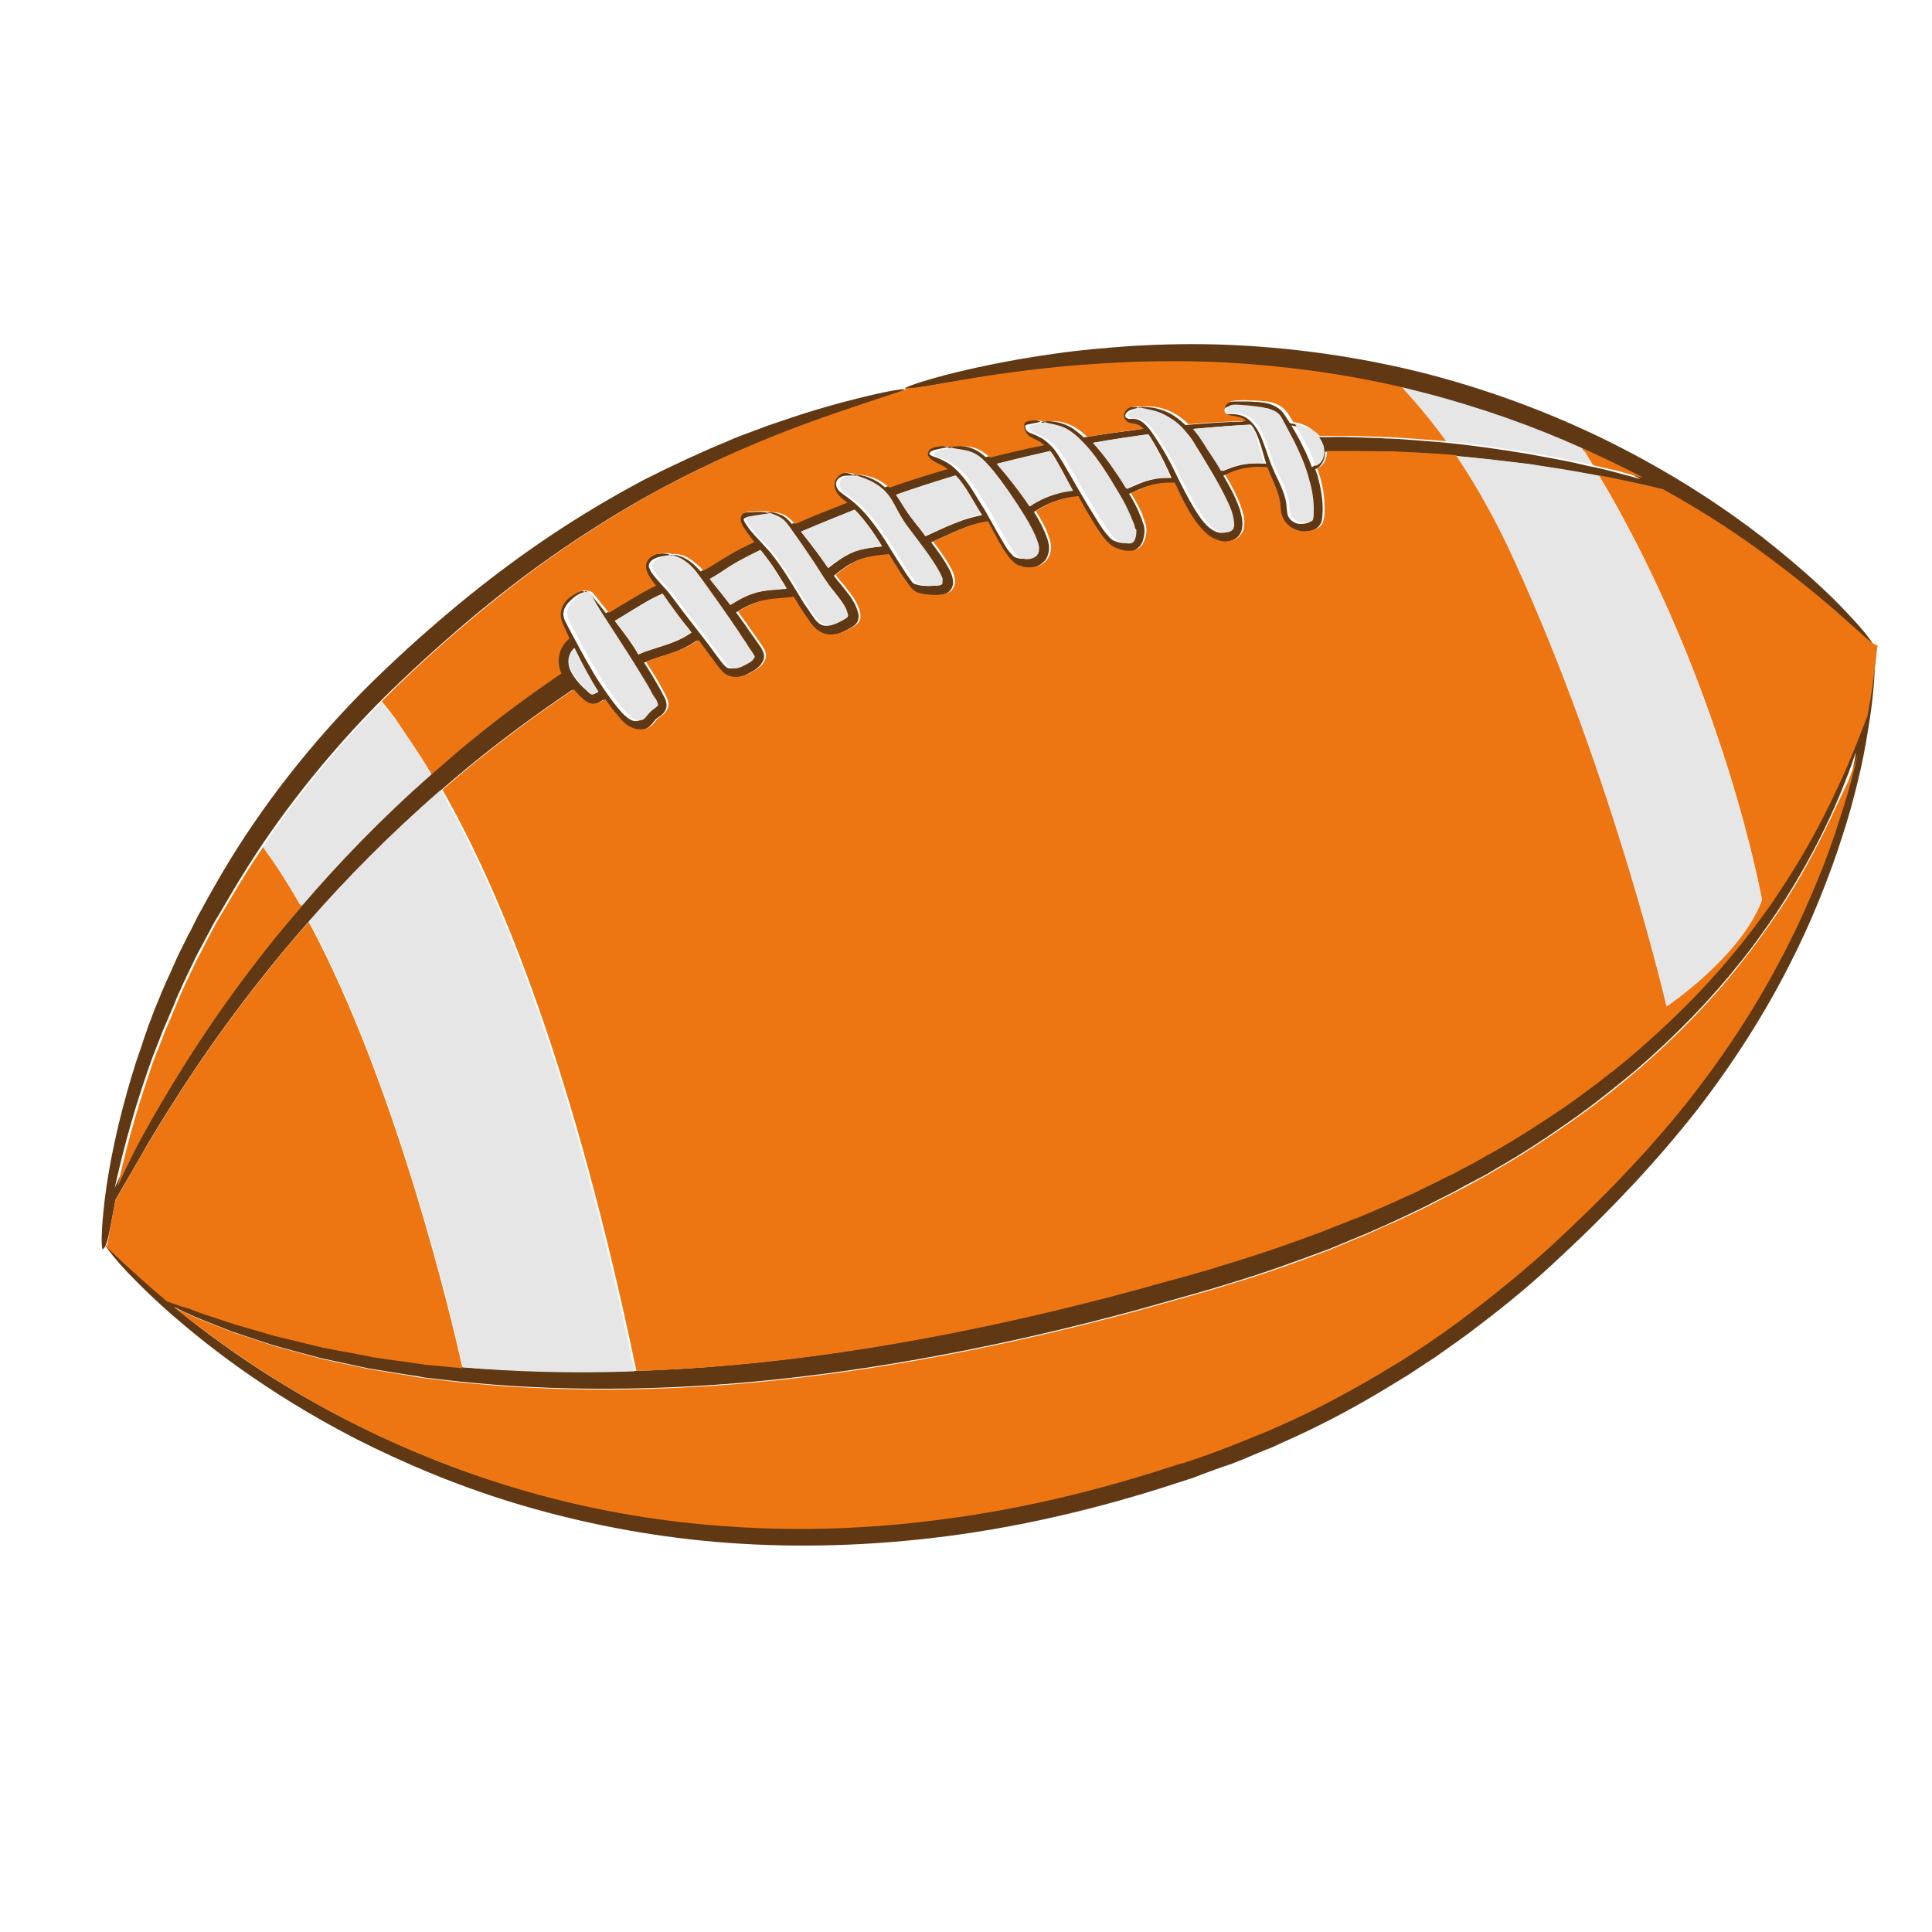 <?xml version="1.0" encoding="utf-8"?>
<!-- Generator: Adobe Illustrator 22.0.1, SVG Export Plug-In . SVG Version: 6.00 Build 0)  -->
<svg version="1.1" id="Layer_2" xmlns="http://www.w3.org/2000/svg" xmlns:xlink="http://www.w3.org/1999/xlink" x="0px" y="0px"
	 viewBox="0 0 500 500" style="enable-background:new 0 0 500 500;" xml:space="preserve">
<style type="text/css">
	.st0{fill:none;}
	.st1{fill:#603813;}
	.st2{fill:#ED7612;}
	.st3{fill:#E6E6E6;}
</style>
<g>
	<g>
		<polygon class="st0" points="234.8,100.4 234.8,100.4 234.8,100.4 		"/>
		<g>
			<path class="st1" d="M29.9,310.5c1.4-2.4,4.3-7.5,8.6-14.9c6.3-10.5,15.7-25.5,29.3-42.6c3.7-4.7,7.8-9.6,12.1-14.5
				c9.7-11.1,21-22.6,34.1-33.9c2.4-2.1,4.8-4.1,7.3-6.2c8.3-6.8,17.2-13.4,26.7-19.8c0.3,0.4,0.7,0.7,1,1.1c0.3,0.3,0.7,0.7,1,1
				c0.3,0.3,0.7,0.7,1.2,1c0.5,0.4,1.4,0.7,2.1,0.6c0.7,0,1.3-0.3,1.9-0.6c0.3-0.2,0.6-0.4,0.9-0.6c0.3,0.5,0.7,1,1.1,1.5
				c0.9,1.2,1.8,2.4,2.8,3.5c0.5,0.6,1.1,1.2,1.8,1.7c0.7,0.5,1.6,1,2.6,1.1c1,0.2,2.1,0.1,3.1-0.5c1-0.6,1.5-1.4,1.9-1.9
				c0.2-0.3,0.4-0.4,0.6-0.6c0.2-0.2,0.5-0.4,0.9-0.6c0.3-0.2,0.7-0.6,1-1c0.3-0.4,0.6-1.1,0.6-1.7c0-1.3-0.5-2-0.8-2.6
				c-0.3-0.6-0.7-1.3-1-1.9c-0.7-1.2-1.4-2.4-2.1-3.6c-0.6-1-1.3-2-1.9-3c0.3-0.1,0.6-0.3,0.9-0.4c3.3-1.3,7-2,10.4-3.9
				c0.8-0.4,1.5-0.9,2.3-1.4c0.8,1.1,1.6,2.2,2.4,3.3c0.8,1.1,1.7,2.3,2.6,3.5c0.4,0.6,1,1.3,1.8,1.9c0.8,0.6,1.9,0.9,2.9,0.9
				c2-0.1,3.4-0.9,4.8-1.7c0.7-0.4,1.4-0.9,2-1.6c0.3-0.4,0.6-0.8,0.8-1.4c0.2-0.6,0.2-1.2,0-1.7c-0.2-0.5-0.4-1-0.6-1.3l-0.6-0.9
				c-0.4-0.6-0.8-1.1-1.2-1.7c-0.8-1.1-1.6-2.2-2.3-3.3c-0.8-1.1-1.6-2.2-2.4-3.3c1.7-1.1,3.4-2,5.3-2.6c2.8-0.9,5.9-0.8,9.1-1.3
				c0.5,0.9,1.1,1.9,1.7,2.8c0.8,1.2,1.6,2.5,2.5,3.7c0.5,0.6,1,1.3,1.7,1.9c0.7,0.6,1.6,1.1,2.6,1.3c1,0.2,1.9,0.1,2.8-0.1
				c0.9-0.2,1.6-0.5,2.4-0.9c0.7-0.3,1.4-0.7,2-1.1c0.3-0.2,0.8-0.5,1.2-1.1c0.4-0.6,0.4-1.3,0.4-1.8c0-0.5-0.2-0.9-0.3-1.3
				c-0.1-0.4-0.3-0.8-0.4-1.1c-0.3-0.7-0.7-1.4-1.1-2c-0.8-1.2-1.7-2.3-2.5-3.3c-0.8-0.9-1.4-1.7-2.1-2.6c1.1-0.9,2.2-1.7,3.3-2.5
				c1.3-0.8,2.7-1.5,4.1-1.9c2-0.6,4.2-0.8,6.4-1c1,1.6,2,3.3,3.1,5c0.8,1.2,1.6,2.4,2.6,3.7c0.3,0.3,0.7,0.8,1.2,1
				c0.5,0.3,1,0.4,1.4,0.5c0.8,0.2,1.6,0.3,2.4,0.3c0.8,0,1.6,0,2.4,0c0.8-0.1,1.8-0.1,2.8-0.9c0.5-0.4,0.9-1,1-1.5
				c0.2-0.6,0.2-1.1,0.1-1.6c-0.1-1-0.5-1.8-0.8-2.5c-1.4-2.7-3.1-5-4.7-7.1c0-0.1-0.1-0.1-0.1-0.2c0.3-0.1,0.5-0.2,0.8-0.3
				c2.9-1.3,5.6-2.6,8.3-3.6c1.7-0.6,3.4-1.1,5.1-1.3c0.9,1.7,1.8,3.4,2.8,5.2c0.7,1.3,1.5,2.6,2.5,3.9c0.5,0.6,1,1.3,1.9,1.9
				c0.2,0.1,0.5,0.3,0.7,0.4c0.3,0.1,0.5,0.2,0.7,0.2c0.4,0.1,0.9,0.2,1.4,0.3c0.9,0.1,1.9,0,2.8-0.3c0.9-0.3,1.8-0.9,2.5-1.7
				c0.6-0.8,0.9-1.9,1-2.8c0-0.5,0-1-0.1-1.4c-0.1-0.4-0.2-0.9-0.3-1.2c-0.9-2.7-2.2-5-3.5-7.1c1-0.6,1.9-1.2,2.9-1.7
				c1.2-0.6,2.4-1,3.6-1.4c1.5-0.4,3-0.7,4.5-0.8c1.3,2.4,2.8,5,4.4,7.6c0.8,1.3,1.7,2.6,2.8,3.9c0.6,0.6,1.2,1.3,2.3,1.8
				c0.8,0.3,1.6,0.6,2.6,0.8c0.9,0.2,2.1,0.2,3.1-0.4c0.5-0.3,1-0.7,1.3-1.1c0.3-0.5,0.6-0.9,0.7-1.4c0.3-1,0.4-1.8,0.4-2.7
				l-0.1-0.8c0-0.2-0.1-0.4-0.2-0.7l-0.2-0.6l-0.2-0.6c-0.6-1.5-1.2-2.9-1.9-4.2c-0.4-0.8-0.9-1.6-1.4-2.4c1.3-0.5,2.6-1.2,3.8-1.6
				c2.1-0.8,4.2-1.1,6.4-1.1c0.4,0,0.8,0,1.1,0c0.2,0.4,0.4,0.8,0.6,1.2c1.2,2.6,2.6,5.3,4.3,8c0.9,1.3,1.9,2.7,3.3,3.9
				c0.7,0.6,1.4,1.1,2.3,1.5c0.9,0.4,1.9,0.6,3,0.6c1-0.1,2.1-0.4,3-1.1c1-0.7,1.4-1.9,1.5-2.9c0.1-1,0-1.9-0.2-2.8
				c-0.2-0.8-0.4-1.7-0.7-2.4c-1.1-3-2.6-5.6-4-8c1.3-0.5,2.4-1,3.6-1.4c1.7-0.5,3.4-0.7,5-0.7c0.8,0,1.5,0,2.3,0.1
				c0,0.1,0.1,0.2,0.1,0.3c0.9,2.3,2.1,4.6,2.8,7c0.2,0.6,0.3,1.2,0.4,1.8c0.1,0.6,0.1,1.3,0.2,2.1c0.1,0.8,0.3,1.8,0.9,2.6
				c0.5,0.8,1.2,1.4,2,1.9c1.6,0.9,3.6,1,5.3,0.6c0.4-0.1,0.9-0.3,1.4-0.6c0.5-0.3,1-0.9,1.3-1.5c0.2-0.6,0.3-1.1,0.3-1.5
				c0-0.4,0.1-0.8,0.1-1.2c0.1-3.3-0.5-6.5-1.3-9.4c-0.2-0.6-0.4-1.2-0.6-1.8c0.5-0.2,1-0.5,1.3-0.9c0.8-0.9,1.1-1.9,1.2-2.9
				c0-0.2,0-0.5,0-0.7c0.6,0,1.2,0,1.7,0c1.5,0,3-0.1,4.5,0c3,0,5.9,0.1,8.7,0.1c0.7,0,1.4,0,2.1,0c0.7,0,1.4,0.1,2.1,0.1
				c1.4,0.1,2.8,0.1,4.1,0.2c3.6,0.2,7,0.4,10.3,0.7c6.9,0.6,13.2,1.4,19,2.1c4.3,0.7,8.3,1.3,11.9,1.9c2.1,0.4,4.1,0.8,6,1.1
				c1.4,0.3,2.8,0.5,4,0.8c3,0.6,5.6,1.2,8,1.7c1.7,0.4,3.3,0.7,4.6,1.1c9.2,5.1,17.3,10.3,24.2,15.3c9.9,7.1,17.5,13.5,22.6,18.1
				c5.1,4.6,7.8,7.2,8.1,7c0.3-0.2-1.9-3.4-6.7-8.4c-4.7-5.1-12.1-11.9-21.9-19.6c-9.8-7.6-22.2-15.8-36.8-23.3
				c-14.6-7.5-31.5-14.2-49.9-19c-18.4-4.7-36.4-7-52.8-7.6c-8.2-0.3-16-0.1-23.3,0.3c-7.3,0.5-14,1.1-20.2,2
				c-12.3,1.7-22.1,3.9-28.7,5.6c-6.7,1.8-10.3,3.1-10.2,3.4c0,0,0,0,0,0c0.1,0.4,3.9-0.2,10.6-1.4c6.8-1.1,16.6-2.8,28.7-4
				c6.1-0.6,12.8-1,19.9-1.3c7.2-0.2,14.8-0.2,22.9,0.2c14.3,0.7,29.8,2.7,45.7,6.4c2,0.5,4,0.9,6,1.5c14.6,3.8,28.3,8.7,40.7,14.3
				c2.8,1.3,5.6,2.6,8.3,3.9c2.6,1.3,5.1,2.6,7.5,3.9c-2.1-0.6-4.4-1.2-7-1.9c-1.9-0.5-3.9-1-6.1-1.4c-1.3-0.3-2.6-0.6-3.9-0.9
				c-3.7-0.8-7.7-1.5-12-2.3c-6.6-1.1-14-2.2-22.1-3c-2.4-0.2-4.9-0.4-7.5-0.6c-1.4-0.1-2.8-0.2-4.2-0.3c-0.7,0-1.4-0.1-2.1-0.1
				c-0.7,0-1.4,0-2.2-0.1c-2.9-0.1-5.8-0.2-8.8-0.3c-1.5-0.1-3,0-4.6,0c-1.1,0-2.3,0-3.4,0c-0.2-0.2-0.4-0.4-0.5-0.5
				c-0.6-0.5-0.9-0.7-0.9-0.7h0c0,0,0.2,0.3,0.7,0.8c0.5,0.6,1.1,1.4,1.5,2.8c0.2,0.7,0.3,1.5,0.2,2.3c-0.1,0.8-0.4,1.7-1.1,2.4
				c-0.3,0.3-0.7,0.5-1.1,0.7c-0.7-1.9-1.5-3.8-2.4-5.5c-0.9-1.9-1.9-3.6-2.9-5.3c0.3,0.1,0.6,0.1,0.9,0.2c2.8,0.6,4,1.7,4.1,1.6
				l0,0c0,0-0.2-0.3-0.9-0.7c-0.6-0.4-1.6-1-3.1-1.4c-0.4-0.1-0.9-0.2-1.4-0.3c-0.2-0.3-0.3-0.6-0.5-0.8c-0.6-1-1.3-2.2-2.4-3
				c-1.1-0.8-2.3-1.2-3.3-1.4c-1.1-0.2-2.1-0.3-3-0.3c-0.9-0.1-1.8-0.1-2.6-0.1c-0.8,0-1.6,0-2.3,0c-0.7,0-1.4,0.1-2,0.3
				c-0.6,0.2-1.1,0.6-1.4,1.1c-0.3,0.5-0.3,0.9-0.3,1.3c0.1,0.7,0.6,0.9,0.6,0.8c0.1-0.1-0.1-0.3-0.1-0.8c0-0.2,0.2-0.6,0.4-0.8
				c0.2-0.3,0.6-0.5,1.1-0.6c1-0.2,2.4-0.1,4,0.1c0.8,0.1,1.7,0.2,2.6,0.3c0.9,0.1,1.9,0.3,2.8,0.5c0.9,0.2,1.8,0.6,2.5,1.2
				c0.7,0.5,1.2,1.4,1.7,2.5c1.1,2.1,2.3,4.4,3.5,6.8c1.1,2.4,2.2,5,3,7.7c0.8,2.7,1.3,5.7,1.2,8.6c0,0.7-0.1,1.6-0.2,1.9
				c-0.1,0.2-0.1,0.2-0.2,0.3c-0.1,0.1-0.4,0.2-0.7,0.3c-1.2,0.3-2.5,0.3-3.4-0.3c-0.5-0.3-0.9-0.6-1.2-1.1
				c-0.3-0.4-0.4-0.9-0.5-1.5c-0.1-0.6-0.1-1.3-0.2-2.1c-0.1-0.8-0.3-1.5-0.5-2.2c-0.9-2.8-2.2-5-3.1-7.2c-0.9-2.1-1.5-4.3-2.3-6.3
				c-0.7-2-1.6-3.8-2.8-5.1c-0.6-0.7-1.2-1.2-1.9-1.6c-0.7-0.4-1.4-0.6-2-0.7c-1.2-0.2-2.1-0.1-2.7-0.1c-0.6,0-0.9,0-0.9,0.1
				c0,0.1,0.3,0.2,0.9,0.4c0.6,0.2,1.5,0.3,2.5,0.5c0.6,0.2,1.2,0.5,1.7,0.9c-4.3,0.1-9.3,0.4-15,0.9c-1.4-1.3-2.8-2.4-4.2-3.1
				c-1.6-0.8-3.1-1.2-4.3-1.4c-2.5-0.3-3.8-0.1-3.8,0.1c0,0.2,1.3,0.3,3.6,0.9c1.1,0.3,2.5,0.8,3.8,1.7c1.4,0.9,2.8,2.1,4.2,3.6
				c0.3,0.4,0.7,0.8,1,1.2c0.3,0.4,0.6,0.9,1,1.4c0.3,0.5,0.6,1,0.9,1.5c0.3,0.5,0.6,1.1,1,1.6c1.3,2.2,2.7,4.5,4.1,6.9
				c1.4,2.4,2.8,5.1,3.8,7.8c0.5,1.4,0.9,2.9,0.7,4c-0.1,0.6-0.3,1-0.6,1.2c-0.3,0.3-1,0.5-1.6,0.5c-1.2,0.1-2.4-0.5-3.5-1.4
				c-1.1-0.9-2-2.1-2.8-3.3c-1.7-2.5-3-5.1-4.3-7.6c-1.3-2.5-2.4-5-3.7-7.3c-1.3-2.3-2.5-4.2-3.8-6.1c-0.6-0.9-1.3-1.8-2.1-2.5
				c-0.8-0.8-1.9-1.3-2.9-1.3c-0.2,0-0.5,0-0.7,0c-0.2,0-0.3,0-0.5,0c-0.3-0.1-0.5-0.2-0.7-0.3c-0.1-0.2-0.2-0.3-0.2-0.5
				c0-0.2,0.1-0.4,0.2-0.6c0.5-0.8,1.5-1,2.1-1.2c0.6-0.1,0.9-0.2,0.9-0.3c0-0.1-0.3-0.2-1-0.2c-0.2,0-0.4,0-0.6,0
				c-0.2,0-0.4,0.1-0.7,0.1c-0.5,0.2-1.1,0.4-1.6,0.9c-0.3,0.3-0.4,0.7-0.5,1.1c0,0.5,0.1,1,0.4,1.4c0.3,0.4,0.8,0.6,1.3,0.8
				c0.2,0,0.5,0.1,0.7,0.1c0.2,0,0.4,0,0.6,0.1c0.8,0.1,1.3,0.4,1.9,1.1c0.1,0.1,0.1,0.1,0.2,0.2c-4.6,0.6-9.5,1.2-14.6,2.1
				c-1-0.9-2-1.7-3-2.4c-1.5-0.9-3-1.4-4.2-1.6c-2.4-0.4-3.7-0.1-3.8,0.1c0,0.2,1.3,0.3,3.5,0.9c1.1,0.3,2.3,0.9,3.6,1.8
				c1.3,0.9,2.6,2.3,4,3.8c2.6,3.1,5.4,7.3,8.2,12.1c0.7,1.2,1.4,2.4,2,3.7c0.6,1.3,1.3,2.6,1.7,3.9l0.2,0.5l0.1,0.5
				c0,0.2,0.1,0.3,0.1,0.5c0,0.1,0,0.2,0,0.4c0,0.6-0.1,1.3-0.3,1.9c-0.2,0.6-0.5,0.9-0.8,1.1c-0.4,0.2-0.9,0.2-1.6,0.1
				c-0.6-0.1-1.3-0.3-2-0.6c-0.4-0.2-0.9-0.6-1.4-1.2c-1-1.1-1.8-2.3-2.6-3.6c-1.6-2.5-3.1-5-4.5-7.4c-1.4-2.4-2.7-4.7-4-6.9
				c-0.6-1.1-1.3-2.1-1.9-3.1c-0.6-1-1.3-1.9-2.2-2.7c-0.8-0.8-1.7-1.5-2.6-1.9c-0.9-0.5-1.8-0.8-2.5-1.1c-0.7-0.3-1-0.7-1.1-1.2
				c0-0.1,0-0.2-0.1-0.3c0-0.1,0-0.2,0-0.3c0.1-0.1,0.3-0.2,0.5-0.3c0.4-0.1,1-0.2,1.4-0.3c0.4-0.1,0.8-0.1,1.1-0.2
				c0.6-0.1,0.9-0.2,0.9-0.3c0-0.1-0.3-0.2-1-0.3c-0.3,0-0.7-0.1-1.2-0.1c-0.5,0-1,0-1.7,0.1c-0.4,0.1-0.8,0.2-1.2,0.5
				c-0.1,0.1-0.1,0.2-0.2,0.3l0,0.3c0,0.2-0.1,0.5,0,0.7c0.1,0.3,0.1,0.5,0.2,0.7c0.1,0.2,0.2,0.5,0.4,0.7c0.3,0.4,0.7,0.7,1.1,1
				c0.8,0.5,1.6,0.8,2.4,1.3c0.4,0.2,0.7,0.5,1.1,0.8c-4.5,0.9-9.2,2-14,3.2c-0.7-0.6-1.4-1.2-2.2-1.6c-1.5-0.9-3-1.2-4.2-1.3
				c-2.3-0.1-3.6,0.1-3.6,0.3c0,0.2,1.3,0.3,3.5,0.7c1.1,0.2,2.3,0.6,3.5,1.5c1.2,0.9,2.4,2.2,3.7,3.7c2.5,3.1,5.3,7.1,8.1,11.6
				c1.3,2.3,2.8,4.7,3.6,7.3c0.1,0.3,0.1,0.6,0.2,0.9c0,0.2,0,0.3,0,0.4c0,0.1,0,0.3,0,0.4c0,0.6-0.2,1-0.5,1.4
				c-0.5,0.7-1.7,1.1-3,1c-0.3,0-0.6-0.1-0.9-0.2c-0.1,0-0.3-0.1-0.4-0.1c-0.1-0.1-0.2-0.1-0.3-0.1c-0.4-0.3-0.9-0.8-1.3-1.3
				c-0.9-1.1-1.6-2.4-2.3-3.6c-1.5-2.5-2.8-5-4.2-7.4c-1.5-2.3-2.7-4.5-4.1-6.5c-1.4-2-3-3.8-4.7-5.1c-0.9-0.6-1.8-1.1-2.7-1.5
				c-0.2-0.1-0.5-0.2-0.7-0.3c-0.2-0.1-0.4-0.1-0.6-0.2c-0.4-0.1-0.8-0.3-1-0.4c-0.2-0.1-0.3-0.2-0.4-0.3c-0.1-0.2-0.1-0.4,0-0.5
				c0.1-0.1,0.3-0.2,0.4-0.3c0.2-0.1,0.5-0.2,0.7-0.3c2.1-0.6,3.4-0.6,3.4-0.8c0-0.1-0.3-0.2-0.9-0.3c-0.6-0.1-1.5-0.1-2.7,0.1
				c-0.3,0.1-0.6,0.1-1,0.2c-0.4,0.1-0.9,0.4-1.2,0.7c-0.3,0.3-0.5,0.9-0.3,1.4c0.2,0.5,0.6,0.9,1.1,1.2c0.5,0.3,0.8,0.5,1.2,0.7
				c0.2,0.1,0.4,0.2,0.6,0.3c0.2,0.1,0.4,0.2,0.6,0.3c0.5,0.3,1.1,0.6,1.6,1c-4.9,1.4-10,3.1-15.1,4.8c-0.4-0.3-0.7-0.6-1.1-0.9
				c-1.4-1-2.7-1.5-3.8-1.9c-2.2-0.6-3.5-0.5-3.5-0.4c0,0.2,1.2,0.4,3.2,1.3c1,0.4,2.1,1.1,3.3,2.1c1.2,1,2.2,2.3,3.1,4
				c0.9,1.7,2,3.8,3.4,5.7c1.4,2,2.9,3.9,4.5,6c1.6,2.1,3.1,4.3,4.3,6.8c0.3,0.6,0.5,1.1,0.6,1.6c0,0.2,0,0.4,0,0.6
				c0,0.1-0.1,0.2-0.2,0.3c-0.2,0.2-0.7,0.3-1.4,0.3c-0.7,0.1-1.4,0.1-2.1,0c-0.7,0-1.4-0.1-2-0.3c-0.3-0.1-0.5-0.1-0.7-0.2
				c-0.1-0.1-0.3-0.2-0.5-0.4c-0.8-1.1-1.7-2.3-2.4-3.5c-1.6-2.4-3-4.7-4.4-7c-2.9-4.5-5.9-8.4-9.2-10.9c-0.8-0.6-1.6-1.2-2.3-1.7
				c-0.7-0.5-1.1-1-1.3-1.6c-0.2-0.6-0.2-1.1,0.1-1.6c0.2-0.5,0.7-0.8,1.1-1c0.8-0.4,1.8-0.3,2.3-0.3c0.6,0,0.9,0,0.9-0.1
				c0-0.1-0.3-0.2-0.9-0.4c-0.3-0.1-0.7-0.2-1.1-0.2c-0.5,0-1-0.1-1.6,0.1c-0.6,0.2-1.3,0.6-1.7,1.3c-0.5,0.7-0.7,1.7-0.4,2.7
				c0.3,1,0.9,1.8,1.7,2.4c0.5,0.4,1,0.8,1.5,1.2c-2.9,1.1-5.9,2.3-8.8,3.5c-1.6,0.6-3.1,1.3-4.7,2c-0.8-1-1.7-1.9-2.7-2.3
				c-1.1-0.5-2-0.7-2.6-0.7c-0.6,0-0.9,0-0.9,0.1c0,0,0,0,0,0c0,0.1,0.3,0.2,0.8,0.4c0.5,0.2,1.3,0.5,2.2,1.1
				c0.9,0.6,1.6,1.6,2.5,2.9c0.9,1.3,1.9,2.8,3.1,4.4c1.1,1.6,2.3,3.4,3.6,5.4c1.3,1.9,2.6,4.2,4.3,6.2c0.8,1,1.6,2.1,2.3,3.1
				c0.3,0.5,0.6,1.1,0.9,1.7c0.1,0.3,0.2,0.6,0.3,0.9c0.1,0.3,0.2,0.6,0.2,0.8c0,0.2,0,0.3,0,0.3s-0.1,0.1-0.4,0.3
				c-0.6,0.3-1.2,0.7-1.8,1c-1.2,0.6-2.5,0.9-3.5,0.7c-1-0.2-1.9-1-2.7-2.2c-0.8-1.1-1.6-2.4-2.4-3.5c-1.5-2.4-2.9-4.8-4.3-7
				c-1.4-2.2-2.9-4.3-4.4-6.2c-1.6-1.8-3.1-3.4-4.4-4.8c-0.6-0.7-1.2-1.4-1.7-2.2c-0.5-0.7-0.9-1.4-0.8-1.6c0.1-0.4,0.4-0.4,1.2-0.6
				c0.7-0.1,1.3-0.2,1.8-0.3c2.1-0.4,3.3-0.4,3.4-0.6c0,0,0,0,0,0c0-0.2-1.2-0.5-3.5-0.4c-0.6,0-1.2,0.1-1.9,0.1
				c-0.3,0-0.6,0-1.2,0.2c-0.5,0.2-1,0.5-1.2,1.1c-0.2,0.6,0,1.3,0.1,1.7c0.2,0.5,0.4,0.9,0.7,1.3c0.5,0.8,1,1.6,1.7,2.4
				c0.3,0.4,0.6,0.8,0.9,1.2c-1,0.5-2.1,1-3.1,1.5c-1.5,0.8-3.1,1.6-4.6,2.6c-1.5,0.9-2.9,1.9-4.4,2.7c-0.4,0.2-0.7,0.4-1.1,0.6
				c-0.3-0.4-0.7-0.8-1-1.1c-1.1-1.1-2.3-2-3.4-2.5c-1-0.5-1.9-0.7-2.6-0.7c-0.6,0-0.9,0.1-0.9,0.1c0,0,0,0,0,0c0,0.2,1.2,0.3,3,1.5
				c0.9,0.6,1.8,1.5,2.8,2.6c1,1.2,2,2.6,3.1,4.2c2.3,3.2,5,7,7.9,11.3c0.7,1.1,1.5,2.2,2.2,3.3c0.4,0.6,0.8,1.1,1.1,1.7
				c0.4,0.6,0.8,1.2,0.9,1.5c0.1,0.2,0,0.4-0.3,0.8c-0.3,0.4-0.8,0.7-1.4,1.1c-1.2,0.7-2.4,1.3-3.5,1.3c-0.5,0-1-0.1-1.3-0.4
				c-0.4-0.3-0.8-0.8-1.2-1.3c-0.9-1.2-1.8-2.3-2.6-3.5c-1.7-2.3-3.4-4.4-5-6.5c-1.6-2.1-3.1-4-4.5-5.9c-0.7-0.9-1.3-1.8-2.1-2.7
				c-0.7-0.8-1.4-1.5-2.1-2.3c-0.6-0.7-1.2-1.4-1.7-2.1c-0.4-0.7-0.8-1.4-0.8-1.9c0-0.4,0.3-1,0.7-1.3c0.4-0.4,1-0.6,1.4-0.8
				c2-0.6,3.2-0.5,3.3-0.7c0,0,0,0,0,0c0-0.1-1.2-0.6-3.5-0.2c-0.6,0.1-1.2,0.3-1.9,0.7c-0.7,0.4-1.3,1.1-1.5,2.3
				c0,1.1,0.4,1.9,0.8,2.8c0.5,0.8,1,1.6,1.7,2.4c0,0,0,0.1,0.1,0.1c-2.2,1-4.3,2.3-6.4,3.5c-1.9,1.2-3.9,2.3-5.8,3.5
				c-1-1.3-1.9-2.5-2.7-3.4c-0.7-0.8-1.2-1.6-1.8-2c-0.6-0.4-1-0.3-1-0.2c0,0,0,0,0,0c0,0.1,0.3,0.2,0.6,0.6
				c0.3,0.4,0.7,1.2,1.3,2.2c1.2,1.9,2.9,4.7,5.1,8.1c2.2,3.4,4.9,7.3,7.5,11.9c0.7,1.1,1.3,2.3,2,3.5c0.3,0.6,0.6,1.2,1,1.8
				c0.3,0.6,0.6,1.2,0.5,1.4c0,0.1,0,0.2-0.1,0.3c-0.1,0.1-0.3,0.3-0.6,0.5c-0.3,0.2-0.6,0.4-0.9,0.7c-0.3,0.3-0.7,0.6-1,1
				c-0.5,0.7-0.9,1.1-1.2,1.3c-0.3,0.2-0.8,0.3-1.4,0.2c-1-0.2-2-1-3-2c-1-1.1-1.9-2.2-2.7-3.3c-1.7-2.3-3.2-4.5-4.6-6.8
				c-2.7-4.5-4.9-8.8-6.8-12.3c-0.5-0.9-0.9-1.7-1.1-2.4c-0.2-0.7-0.1-1.4,0.1-2.1c0.5-1.3,1.5-2.2,2.3-2.9c0.8-0.7,1.6-1.1,2.1-1.3
				c0.5-0.2,0.8-0.2,0.8-0.3c0,0,0,0,0,0c0-0.1-0.3-0.3-0.9-0.2c-0.7,0-1.5,0.4-2.5,1c-1,0.6-2.3,1.5-3.1,3.1
				c-0.4,0.8-0.6,1.9-0.4,3c0.2,1.1,0.7,2,1.1,2.9c0.4,0.8,0.7,1.6,1.1,2.4c-0.9,0.8-1.8,1.8-2.3,3.1c-0.4,1-0.6,2.2-0.5,3.3
				c0.1,1,0.4,1.9,0.7,2.7c-9.6,6.5-18.6,13.3-26.9,20.3c-2.3,1.9-4.5,3.8-6.7,5.8c-12.9,11.4-24.2,23-33.7,34.2
				c-4.7,5.5-9,10.9-13,16c-13.3,17.6-22.4,33-28.2,43.9c-2.9,5.4-4.9,9.8-6.2,12.7c1.7-7.7,4.3-18.1,8.5-30.2
				c0.6-1.7,1.2-3.5,1.9-5.2c0.7-1.8,1.4-3.6,2.1-5.4c0.8-1.8,1.6-3.7,2.4-5.6c0.4-0.9,0.8-1.9,1.2-2.9c0.4-1,0.9-1.9,1.3-2.9
				c0.9-1.9,1.8-3.9,2.8-5.9c0.9-2,2-3.9,3.1-6c0.5-1,1.1-2,1.6-3c0.3-0.5,0.5-1,0.8-1.5c0.3-0.5,0.6-1,0.9-1.5
				c1.2-2,2.4-4.1,3.6-6.1c2.3-3.9,4.8-7.9,7.4-11.8c8.5-12.7,18.7-25.3,30.5-37.3c0,0,0.1-0.1,0.1-0.1c7.8-7.8,15.8-15,23.7-21.7
				c8-6.7,16-12.8,23.9-18.2c7.9-5.4,15.7-10.2,23.1-14.3c7.5-4.1,14.6-7.6,21.3-10.5c13.3-5.9,24.5-9.6,32.2-12.2
				c7.7-2.6,12-3.9,12-4.3c0,0,0,0,0,0c-0.1-0.3-4.6,0.4-12.5,2.4c-4,1-8.8,2.3-14.4,4.1c-2.8,0.9-5.7,1.9-8.9,3
				c-1.6,0.6-3.1,1.2-4.8,1.8c-1.6,0.6-3.3,1.2-5,2c-6.8,2.8-14.2,6.2-21.9,10.1c-7.7,4.1-15.7,8.8-23.8,14.2
				c-8.1,5.4-16.3,11.5-24.5,18.3c-8.2,6.8-16.3,14.1-24.3,22.1c-15.8,16-28.8,33.4-38.4,50.4c-1.2,2.1-2.4,4.2-3.5,6.3
				c-0.3,0.5-0.6,1-0.9,1.6c-0.3,0.5-0.5,1.1-0.8,1.6c-0.5,1-1,2.1-1.6,3.1c-1,2.1-2.1,4.1-3,6.1c-0.9,2-1.8,4.1-2.7,6
				c-0.4,1-0.9,2-1.3,3c-0.4,1-0.8,2-1.2,2.9c-0.8,1.9-1.5,3.9-2.2,5.7c-0.7,1.9-1.3,3.8-1.9,5.6c-0.6,1.8-1.3,3.6-1.8,5.4
				c-4.4,14.1-6.6,25.8-7.6,34c-1,8.2-0.9,12.8-0.5,12.8C27.8,322.7,28.4,318.3,29.9,310.5z M312.5,116.1c-0.3-0.5-0.7-1-1-1.6
				c-0.4-0.5-0.7-1-1-1.5c-0.4-0.5-0.7-1-1.1-1.4c-0.2-0.2-0.4-0.4-0.5-0.6c5.6-0.5,10.5-0.9,14.7-1.1c0,0,0,0,0.1,0
				c0.1,0.1,0.2,0.2,0.3,0.3c0.9,1.2,1.6,2.9,2.2,4.8c0.5,1.5,0.9,3.2,1.5,5c-0.6,0-1.2-0.1-1.8-0.1c-1.7,0-3.5,0.1-5.4,0.6
				c-1.4,0.3-2.7,0.9-4,1.4C314.9,119.9,313.7,117.9,312.5,116.1z M287.3,119.9c-1.4-2-2.9-3.8-4.3-5.3c5-0.9,9.7-1.6,14.2-2.2
				c0.2,0.2,0.3,0.5,0.5,0.7c1.1,1.8,2.3,3.9,3.4,6.1c0.7,1.4,1.4,2.9,2.1,4.5c-0.1,0-0.3,0-0.4,0c-1.1,0-2.3,0-3.5,0.2
				c-1.2,0.2-2.4,0.5-3.5,0.9c-1.4,0.5-2.8,1.2-4.1,1.7C290.1,124.1,288.7,121.9,287.3,119.9z M258.4,120.5
				c-0.1-0.2-0.3-0.3-0.4-0.5c4.8-1.2,9.4-2.3,13.8-3.3c1.1,1.4,2,3.2,3,5c0.9,1.6,1.8,3.4,2.8,5.2c-1.4,0.1-2.7,0.4-4.1,0.8
				c-1.4,0.4-2.7,0.9-4,1.5c-1.1,0.5-2.1,1.1-3.1,1.8C263.7,126.9,261,123.4,258.4,120.5z M236.5,134.9c-1.4-1.8-2.5-3.6-3.6-5.3
				c-0.3-0.5-0.7-1-1-1.5c4.8-1.7,9.5-3.2,14.1-4.6c0.4-0.1,0.9-0.3,1.3-0.4c1,1,1.9,2.3,2.8,3.6c1.2,2,2.5,4.3,3.9,6.5
				c0,0.1,0.1,0.1,0.1,0.2c-0.1,0-0.2,0-0.3,0c-1.5,0.3-3,0.7-4.5,1.2c-2.9,1-5.7,2.3-8.5,3.6c-0.4,0.2-0.9,0.4-1.3,0.6
				C238.5,137.4,237.5,136.1,236.5,134.9z M213.4,145.7c-1.3-1.9-2.7-3.7-3.9-5.3c-0.8-1-1.5-1.9-2.2-2.8c1.3-0.6,2.7-1.1,4-1.7
				c3.3-1.4,6.6-2.7,9.9-4c2.4,2.4,4.8,5.7,7.1,9.5c-1.8,0.2-3.8,0.4-5.7,0.9c-1.7,0.4-3.3,1.2-4.8,2.2c-1.2,0.8-2.3,1.6-3.4,2.5
				C214,146.6,213.7,146.1,213.4,145.7z M184.5,150.8c-0.3-0.3-0.6-0.7-0.8-1c0.2-0.1,0.4-0.2,0.7-0.4c1.6-0.9,3-1.9,4.4-2.8
				c1.4-0.9,2.9-1.7,4.4-2.5c1.2-0.6,2.4-1.2,3.6-1.8c0.5,0.6,1,1.2,1.5,1.9c1.4,1.8,2.7,3.8,4.1,6.1c0.4,0.6,0.8,1.3,1.2,2
				c-2.7,0.3-5.6,0.3-8.5,1.2c-2.2,0.7-4.2,1.8-6,3C187.4,154.4,185.9,152.5,184.5,150.8z M160.7,162.8c-0.5-0.7-1.1-1.4-1.6-2.1
				c1.9-1.1,3.7-2.3,5.6-3.4c2.2-1.4,4.4-2.7,6.7-3.6c0.1,0.1,0.2,0.2,0.2,0.3c0.6,0.7,1.3,1.7,1.9,2.7c1.4,1.9,2.8,3.9,4.3,6
				c0.3,0.4,0.6,0.8,0.9,1.2c-0.6,0.4-1.3,0.8-2,1.2c-3,1.6-6.5,2.4-10.1,3.7c-0.5,0.2-0.9,0.4-1.4,0.6
				C163.8,166.9,162.2,164.8,160.7,162.8z M147.5,169.3c0.2-0.6,0.6-1.1,1.1-1.6c1.2,2.4,2.5,5.1,4.1,7.8c0.7,1.2,1.4,2.3,2.1,3.5
				c-0.2,0.2-0.4,0.3-0.7,0.4c-0.3,0.2-0.6,0.2-0.8,0.3c-0.2,0-0.3,0-0.6-0.2c-0.2-0.1-0.6-0.5-0.9-0.8c-0.3-0.3-0.7-0.6-1-0.9
				c-1.3-1.3-2.4-2.7-3.1-4.1C147,172.2,146.9,170.6,147.5,169.3z"/>
			<path class="st1" d="M485.3,167c-0.2,0-0.3,2.1-0.8,6c-0.4,3-1,7.2-1.9,12.3c-1.2,3-3.2,8.5-6.5,15.9c-2.6,5.9-6.1,13-10.8,20.9
				c-2.3,4-5,8-7.9,12.3c-3,4.2-6.3,8.6-10,13c-7.3,8.9-16.2,17.8-26.6,26.5c-5.2,4.3-10.8,8.6-16.7,12.7c-6,4-12.2,8.1-18.8,11.8
				c-0.8,0.5-1.6,1-2.5,1.4c-0.8,0.5-1.7,0.9-2.5,1.4c-1.7,0.9-3.4,1.8-5.1,2.7c-1.7,0.9-3.5,1.7-5.3,2.6c-0.9,0.4-1.8,0.9-2.7,1.3
				c-0.9,0.4-1.8,0.8-2.7,1.3c-1.8,0.8-3.6,1.7-5.5,2.5c-1.8,0.8-3.7,1.6-5.6,2.4c-0.9,0.4-1.9,0.8-2.8,1.2
				c-0.9,0.4-1.9,0.8-2.9,1.1c-1.9,0.8-3.8,1.5-5.8,2.3c-7.8,2.9-15.7,5.8-23.9,8.2c-2.1,0.6-4.1,1.3-6.2,1.9
				c-2.1,0.6-4.2,1.2-6.3,1.8c-4.2,1.2-8.4,2.4-12.7,3.5c-34.1,9.2-67.2,15.6-97.6,18.7c-10.8,1.1-21.2,1.8-31.2,2.1
				c-16,0.5-31,0.1-44.4-1c-1.8-0.2-3.6-0.3-5.3-0.5c-1.4-0.1-2.9-0.3-4.3-0.4c-1.4-0.2-2.8-0.4-4.1-0.6c-2.7-0.4-5.4-0.8-7.9-1.1
				c-0.6-0.1-1.3-0.2-1.9-0.3c-0.6-0.1-1.3-0.2-1.9-0.4c-1.2-0.2-2.5-0.5-3.7-0.7c-2.4-0.5-4.7-0.9-7-1.3c-4.5-1.1-8.6-2-12.4-3
				c-3.8-1.1-7.2-2.1-10.3-3c-3.1-1-5.8-1.9-8.2-2.7c-0.6-0.2-1.2-0.4-1.7-0.6c-0.5-0.2-1.1-0.4-1.5-0.6c-1-0.4-1.9-0.7-2.7-1
				c-1.6-0.6-2.9-1-3.7-1.3c-4.9-4.1-8.6-7.5-11.2-9.9c-2.9-2.7-4.3-4.2-4.5-4.1c-0.1,0.1,1.1,1.8,3.7,4.8c2.7,3,6.8,7.2,12.4,12.2
				c5.7,5,12.9,10.9,21.8,17c8.9,6.1,19.4,12.5,31.6,18.4c12.2,5.9,26.1,11.5,41.5,15.8c15.4,4.3,32.3,7.5,50.2,8.8
				c17.9,1.3,36.9,0.8,56.3-1.7c19.4-2.5,39.2-7.1,58.9-13.5c1.2-0.4,2.5-0.8,3.7-1.2c0.6-0.2,1.2-0.4,1.8-0.6l1.8-0.7
				c2.4-0.9,4.8-1.8,7.3-2.6c2.4-0.9,4.8-1.9,7.1-2.9c1.2-0.5,2.4-1,3.5-1.4c1.2-0.5,2.3-1.1,3.5-1.6c9.3-4.1,18.1-8.8,26.5-13.9
				c2.1-1.3,4.2-2.5,6.2-3.8c2-1.3,4-2.7,6.1-4c3.9-2.8,7.9-5.5,11.6-8.4c7.5-5.7,14.6-11.6,21.1-17.8c6.6-6.1,12.8-12.3,18.6-18.5
				c5.8-6.2,11.2-12.5,16.2-18.8c9.8-12.6,17.8-25.3,24-37.4c3.1-6,5.8-11.9,8.1-17.6c2.3-5.7,4.3-11.1,5.9-16.2
				c1.7-5.1,3-10,4.1-14.5c1.1-4.5,1.9-8.6,2.5-12.4c1.3-7.5,1.8-13.4,1.9-17.3C485.7,169.1,485.5,167,485.3,167z M478.7,202.2
				c-1.2,4.4-2.6,9.1-4.4,14.2c-1.7,5-3.8,10.3-6.2,15.9c-2.4,5.5-5.1,11.3-8.3,17.2c-6.3,11.8-14.3,24.1-24.1,36.4
				c-4.9,6.1-10.3,12.2-16.1,18.3c-5.8,6.1-11.9,12.2-18.5,18.1c-6.5,6-13.5,11.8-20.9,17.3c-3.7,2.8-7.5,5.5-11.4,8.2
				c-2,1.3-4,2.6-6,3.9c-2,1.3-4.1,2.5-6.1,3.7c-8.3,4.9-16.9,9.5-26,13.5c-1.1,0.5-2.3,1-3.4,1.5c-1.2,0.5-2.3,0.9-3.5,1.4
				c-2.3,0.9-4.6,1.9-7,2.8c-2.4,0.9-4.7,1.7-7.1,2.6l-1.8,0.6c-0.6,0.2-1.2,0.4-1.8,0.6c-1.2,0.4-2.4,0.8-3.7,1.1
				c-19.4,6.3-38.9,10.8-58,13.4c-19.1,2.5-37.7,3.1-55.3,2c-17.6-1.1-34.3-4-49.4-8.1c-15.2-4.1-28.9-9.3-41.1-15
				c-24.3-11.3-42-24.1-53.6-33.6c0.4,0.2,0.9,0.4,1.4,0.7c0.8,0.4,1.6,0.8,2.6,1.2c0.5,0.2,1,0.5,1.5,0.7c0.5,0.2,1.1,0.4,1.7,0.7
				c2.3,0.9,5,2,8.1,3.2c3.1,1,6.5,2.2,10.3,3.4c3.8,1.1,8,2.2,12.5,3.4c2.3,0.5,4.6,1,7,1.5c1.2,0.3,2.4,0.5,3.7,0.8
				c0.6,0.1,1.3,0.3,1.9,0.4c0.6,0.1,1.3,0.2,1.9,0.3c2.6,0.4,5.3,0.9,8,1.3c1.4,0.2,2.8,0.4,4.2,0.7c1.4,0.2,2.8,0.3,4.3,0.5
				c23.2,2.8,51.1,3.4,81.8,0.5c30.7-2.9,64.1-9.2,98.4-18.5c4.3-1.2,8.5-2.4,12.8-3.6c2.1-0.6,4.2-1.2,6.3-1.8
				c2.1-0.6,4.2-1.3,6.2-1.9c8.3-2.5,16.4-5.5,24.2-8.4c2-0.8,3.9-1.6,5.8-2.4c1-0.4,1.9-0.8,2.9-1.2c1-0.4,1.9-0.8,2.8-1.2
				c1.9-0.8,3.8-1.7,5.6-2.5c1.9-0.9,3.7-1.7,5.5-2.6c0.9-0.4,1.8-0.9,2.7-1.3c0.9-0.5,1.8-0.9,2.7-1.4c1.8-0.9,3.6-1.8,5.3-2.7
				c1.7-1,3.5-1.9,5.2-2.8c0.9-0.5,1.7-0.9,2.6-1.4c0.8-0.5,1.7-1,2.5-1.5c6.7-3.8,13-8,19-12.2c6-4.2,11.6-8.7,16.9-13.1
				c10.4-9,19.4-18.3,26.7-27.5c3.7-4.5,6.9-9.1,9.9-13.5c2.9-4.4,5.5-8.7,7.7-12.7c4.5-8.1,7.8-15.5,10.1-21.5
				c1.1-2.7,1.9-5.1,2.6-7.2C480,197.1,479.4,199.6,478.7,202.2z"/>
		</g>
	</g>
	<g>
		<g>
			<polygon class="st2" points="199.5,132.8 199.5,132.8 199.5,132.8 			"/>
			<polygon class="st2" points="174.1,143.6 174.1,143.6 174.1,143.6 			"/>
			<path class="st2" d="M477.2,160c-5.1-4.6-12.7-10.9-22.6-18.1c-6.9-5-15-10.2-24.2-15.3c-1.3-0.3-2.9-0.7-4.6-1.1
				c-2.3-0.5-5-1.1-8-1.7c-1.3-0.3-2.6-0.5-4-0.8c25.1,42.1,38,88.1,42.2,109.8c-5.5,14.7-24.7,27.5-24.7,27.5
				s-13.7-59.5-39.4-115.4c-4.9-10.7-10-19.6-15-27.1c-3.3-0.3-6.7-0.5-10.3-0.7c-1.4-0.1-2.7-0.1-4.1-0.2c-0.7,0-1.4-0.1-2.1-0.1
				c-0.7,0-1.4,0-2.1,0c-2.9,0-5.8-0.1-8.7-0.1c-1.5,0-3,0-4.5,0c-0.6,0-1.2,0-1.7,0c0,0.2,0,0.5,0,0.7c-0.1,0.9-0.4,2-1.2,2.9
				c-0.4,0.4-0.8,0.7-1.3,0.9c0.2,0.6,0.4,1.2,0.6,1.8c0.9,2.9,1.4,6.1,1.3,9.4c0,0.4,0,0.8-0.1,1.2c0,0.4-0.1,0.9-0.3,1.5
				c-0.2,0.6-0.7,1.2-1.3,1.5c-0.5,0.3-1,0.4-1.4,0.6c-1.7,0.5-3.7,0.4-5.3-0.6c-0.8-0.5-1.5-1.1-2-1.9c-0.5-0.8-0.8-1.8-0.9-2.6
				c-0.1-0.8-0.1-1.5-0.2-2.1c-0.1-0.6-0.2-1.2-0.4-1.8c-0.7-2.4-1.9-4.7-2.8-7c0-0.1-0.1-0.2-0.1-0.3c-0.7,0-1.5-0.1-2.3-0.1
				c-1.6,0-3.3,0.2-5,0.7c-1.2,0.3-2.4,0.8-3.6,1.4c1.4,2.4,2.9,5,4,8c0.3,0.8,0.5,1.6,0.7,2.4c0.2,0.8,0.3,1.8,0.2,2.8
				c-0.1,1-0.6,2.2-1.5,2.9c-0.9,0.7-2,1-3,1.1c-1,0.1-2.1-0.2-3-0.6c-0.9-0.4-1.7-0.9-2.3-1.5c-1.3-1.2-2.4-2.5-3.3-3.9
				c-1.8-2.7-3.1-5.4-4.3-8c-0.2-0.4-0.4-0.8-0.6-1.2c-0.4,0-0.8,0-1.1,0c-2.2,0-4.4,0.3-6.4,1.1c-1.2,0.5-2.5,1.1-3.8,1.6
				c0.5,0.8,0.9,1.6,1.4,2.4c0.7,1.3,1.4,2.7,1.9,4.2l0.2,0.6l0.2,0.6c0.1,0.2,0.1,0.4,0.2,0.7l0.1,0.8c0,0.9-0.1,1.8-0.4,2.7
				c-0.2,0.5-0.4,0.9-0.7,1.4c-0.4,0.4-0.8,0.9-1.3,1.1c-1.1,0.5-2.2,0.5-3.1,0.4c-0.9-0.2-1.8-0.5-2.6-0.8
				c-1.1-0.5-1.7-1.2-2.3-1.8c-1.1-1.3-2-2.6-2.8-3.9c-1.6-2.6-3.1-5.1-4.4-7.6c-1.5,0.1-3,0.4-4.5,0.8c-1.2,0.4-2.5,0.8-3.6,1.4
				c-1,0.5-1.9,1.1-2.9,1.7c1.3,2.1,2.6,4.3,3.5,7.1c0.1,0.4,0.2,0.8,0.3,1.2c0.1,0.4,0.1,1,0.1,1.4c-0.1,0.9-0.3,1.9-1,2.8
				c-0.6,0.8-1.5,1.4-2.5,1.7c-0.9,0.3-1.9,0.4-2.8,0.3c-0.5,0-0.9-0.1-1.4-0.3c-0.2-0.1-0.4-0.1-0.7-0.2c-0.3-0.1-0.5-0.3-0.7-0.4
				c-0.9-0.6-1.4-1.3-1.9-1.9c-1-1.3-1.8-2.6-2.5-3.9c-1-1.8-1.9-3.5-2.8-5.2c-1.7,0.2-3.4,0.7-5.1,1.3c-2.7,1-5.5,2.3-8.3,3.6
				c-0.2,0.1-0.5,0.2-0.8,0.3c0,0.1,0.1,0.1,0.1,0.2c1.6,2.1,3.3,4.4,4.7,7.1c0.4,0.7,0.7,1.5,0.8,2.5c0.1,0.5,0.1,1-0.1,1.6
				c-0.2,0.6-0.5,1.2-1,1.5c-1,0.8-2.1,0.8-2.8,0.9c-0.8,0.1-1.6,0.1-2.4,0c-0.8-0.1-1.6-0.1-2.4-0.3c-0.4-0.1-0.9-0.2-1.4-0.5
				c-0.5-0.3-0.9-0.7-1.2-1c-1-1.3-1.8-2.5-2.6-3.7c-1.1-1.7-2.1-3.4-3.1-5c-2.2,0.2-4.4,0.4-6.4,1c-1.5,0.4-2.8,1-4.1,1.9
				c-1.1,0.7-2.2,1.6-3.3,2.5c0.6,0.9,1.3,1.7,2.1,2.6c0.8,1,1.7,2.1,2.5,3.3c0.4,0.6,0.8,1.3,1.1,2c0.1,0.4,0.3,0.7,0.4,1.1
				c0.1,0.4,0.2,0.8,0.3,1.3c0,0.5,0,1.2-0.4,1.8c-0.4,0.6-0.9,0.9-1.2,1.1c-0.7,0.4-1.3,0.8-2,1.1c-0.7,0.3-1.5,0.7-2.4,0.9
				c-0.9,0.2-1.8,0.3-2.8,0.1c-1-0.2-1.9-0.7-2.6-1.3c-0.7-0.6-1.2-1.2-1.7-1.9c-0.9-1.3-1.7-2.5-2.5-3.7c-0.6-1-1.1-1.9-1.7-2.8
				c-3.2,0.5-6.4,0.4-9.1,1.3c-1.8,0.6-3.6,1.5-5.3,2.6c0.8,1.1,1.6,2.2,2.4,3.3c0.8,1.1,1.5,2.2,2.3,3.3c0.4,0.6,0.8,1.1,1.2,1.7
				l0.6,0.9c0.2,0.3,0.5,0.8,0.6,1.3c0.2,0.5,0.2,1.2,0,1.7c-0.2,0.6-0.5,1-0.8,1.4c-0.6,0.7-1.3,1.2-2,1.6
				c-1.3,0.8-2.8,1.6-4.8,1.7c-1,0-2.1-0.3-2.9-0.9c-0.8-0.6-1.3-1.3-1.8-1.9c-0.9-1.2-1.7-2.3-2.6-3.5c-0.8-1.1-1.6-2.2-2.4-3.3
				c-0.7,0.5-1.5,0.9-2.3,1.4c-3.4,1.9-7.1,2.6-10.4,3.9c-0.3,0.1-0.6,0.2-0.9,0.4c0.6,1,1.3,2,1.9,3c0.7,1.1,1.4,2.3,2.1,3.6
				c0.3,0.6,0.7,1.2,1,1.9c0.3,0.6,0.8,1.4,0.8,2.6c0,0.6-0.3,1.3-0.6,1.7c-0.3,0.4-0.7,0.8-1,1c-0.3,0.3-0.6,0.5-0.9,0.6
				c-0.2,0.2-0.4,0.3-0.6,0.6c-0.4,0.5-0.9,1.3-1.9,1.9c-1,0.6-2.1,0.6-3.1,0.5c-1-0.2-1.9-0.6-2.6-1.1c-0.7-0.5-1.3-1.1-1.8-1.7
				c-1-1.2-2-2.3-2.8-3.5c-0.4-0.5-0.7-1-1.1-1.5c-0.3,0.2-0.6,0.4-0.9,0.6c-0.5,0.3-1.1,0.5-1.9,0.6c-0.7,0.1-1.6-0.2-2.1-0.6
				c-0.6-0.4-0.9-0.7-1.2-1c-0.4-0.3-0.7-0.7-1-1c-0.3-0.3-0.7-0.7-1-1.1c-9.5,6.4-18.4,13-26.7,19.8c-2.5,2.1-4.9,4.1-7.3,6.2
				c15.7,27.5,34.2,73.6,50.2,150.4c10-0.3,20.4-1,31.2-2.1c30.4-3.1,63.5-9.5,97.6-18.7c4.3-1.2,8.5-2.4,12.7-3.5
				c2.1-0.6,4.2-1.2,6.3-1.8c2.1-0.6,4.1-1.3,6.2-1.9c8.2-2.5,16.2-5.3,23.9-8.2c1.9-0.8,3.8-1.5,5.8-2.3c1-0.4,1.9-0.8,2.9-1.1
				c0.9-0.4,1.9-0.8,2.8-1.2c1.9-0.8,3.7-1.6,5.6-2.4c1.8-0.8,3.6-1.7,5.5-2.5c0.9-0.4,1.8-0.8,2.7-1.3c0.9-0.4,1.8-0.9,2.7-1.3
				c1.8-0.9,3.5-1.8,5.3-2.6c1.7-0.9,3.4-1.8,5.1-2.7c0.8-0.5,1.7-0.9,2.5-1.4c0.8-0.5,1.7-1,2.5-1.4c6.6-3.7,12.9-7.8,18.8-11.8
				c5.9-4.1,11.5-8.4,16.7-12.7c10.3-8.7,19.3-17.7,26.6-26.5c3.7-4.4,7-8.8,10-13c2.9-4.3,5.6-8.4,7.9-12.3
				c4.7-7.9,8.1-15,10.8-20.9c3.3-7.4,5.3-12.9,6.5-15.9c1-5.1,1.5-9.3,1.9-12.3c0.5-3.9,0.6-6,0.8-6
				C485,167.2,482.3,164.5,477.2,160z"/>
			<path class="st2" d="M152.2,153.1C152.2,153,152.2,153,152.2,153.1C152.2,153,152.2,153,152.2,153.1
				C152.2,153.1,152.2,153.1,152.2,153.1z"/>
			<path class="st2" d="M49.5,338.9c0.5,0.2,1,0.4,1.5,0.6c0.5,0.2,1.1,0.4,1.7,0.6c2.4,0.8,5.1,1.7,8.2,2.7c3.1,0.9,6.6,1.9,10.3,3
				c3.8,0.9,8,1.9,12.4,3c2.3,0.4,4.6,0.9,7,1.3c1.2,0.2,2.4,0.5,3.7,0.7c0.6,0.1,1.2,0.2,1.9,0.4c0.6,0.1,1.3,0.2,1.9,0.3
				c2.6,0.4,5.2,0.7,7.9,1.1c1.4,0.2,2.7,0.4,4.1,0.6c1.4,0.1,2.8,0.3,4.3,0.4c1.7,0.2,3.5,0.3,5.3,0.5
				c-2.6-11.8-17-73.1-39.8-115.5c-4.4,5-8.4,9.8-12.1,14.5c-13.6,17.1-23,32.1-29.3,42.6c-4.4,7.4-7.2,12.6-8.6,14.9
				c-1.6,7.8-2.1,12.2-2.4,12.2c0.1-0.1,1.6,1.4,4.5,4.1c2.6,2.4,6.3,5.8,11.2,9.9c0.8,0.3,2.1,0.7,3.7,1.3
				C47.6,338.2,48.5,338.6,49.5,338.9z"/>
			<path class="st2" d="M467.8,223.5c-2.2,4.1-4.8,8.3-7.7,12.7c-3,4.4-6.2,8.9-9.9,13.5c-7.3,9.2-16.2,18.5-26.7,27.5
				c-5.3,4.5-10.9,8.9-16.9,13.1c-6,4.2-12.3,8.4-19,12.2c-0.8,0.5-1.7,1-2.5,1.5c-0.9,0.5-1.7,0.9-2.6,1.4
				c-1.7,0.9-3.4,1.9-5.2,2.8c-1.8,0.9-3.5,1.8-5.3,2.7c-0.9,0.5-1.8,0.9-2.7,1.4c-0.9,0.4-1.8,0.9-2.7,1.3
				c-1.8,0.9-3.7,1.7-5.5,2.6c-1.9,0.8-3.8,1.6-5.6,2.5c-0.9,0.4-1.9,0.8-2.8,1.2c-1,0.4-1.9,0.8-2.9,1.2c-1.9,0.8-3.9,1.6-5.8,2.4
				c-7.9,3-15.9,5.9-24.2,8.4c-2.1,0.6-4.1,1.3-6.2,1.9c-2.1,0.6-4.2,1.2-6.3,1.8c-4.2,1.2-8.5,2.4-12.8,3.6
				c-34.3,9.3-67.7,15.6-98.4,18.5c-30.7,2.9-58.7,2.3-81.8-0.5c-1.4-0.2-2.9-0.3-4.3-0.5c-1.4-0.2-2.8-0.4-4.2-0.7
				c-2.7-0.4-5.4-0.9-8-1.3c-0.6-0.1-1.3-0.2-1.9-0.3c-0.6-0.1-1.3-0.3-1.9-0.4c-1.2-0.3-2.5-0.5-3.7-0.8c-2.4-0.5-4.8-1-7-1.5
				c-4.5-1.2-8.6-2.3-12.5-3.4c-3.8-1.3-7.2-2.4-10.3-3.4c-3-1.2-5.7-2.3-8.1-3.2c-0.6-0.2-1.1-0.5-1.7-0.7c-0.5-0.2-1-0.5-1.5-0.7
				c-1-0.5-1.8-0.9-2.6-1.2c-0.5-0.3-1-0.5-1.4-0.7c1.7,1.4,3.5,2.8,5.5,4.3c11.5,8.8,27.4,19.6,48.2,29.3
				c12.1,5.6,25.9,10.9,41.1,15c15.2,4.1,31.8,7,49.4,8.1c17.6,1.2,36.3,0.6,55.3-2c19.1-2.5,38.6-7.1,58-13.4
				c1.2-0.4,2.4-0.8,3.7-1.1c0.6-0.2,1.2-0.4,1.8-0.6l1.8-0.6c2.4-0.9,4.8-1.7,7.1-2.6c2.4-0.9,4.7-1.9,7-2.8
				c1.2-0.5,2.3-0.9,3.5-1.4c1.1-0.5,2.3-1,3.4-1.5c9.1-4,17.7-8.6,26-13.5c2-1.3,4.1-2.4,6.1-3.7c2-1.3,4-2.6,6-3.9
				c3.9-2.7,7.7-5.3,11.4-8.2c7.4-5.6,14.4-11.4,20.9-17.3c6.5-6,12.7-12,18.5-18.1c5.8-6.1,11.2-12.2,16.1-18.3
				c9.8-12.3,17.8-24.6,24.1-36.4c3.2-5.9,5.9-11.6,8.3-17.2c2.4-5.5,4.5-10.8,6.2-15.9c0.3-0.8,0.6-1.7,0.8-2.5
				c1.4-4.1,2.6-8,3.6-11.7c0.7-2.6,1.3-5.1,1.9-7.4c-0.7,2.2-1.6,4.6-2.6,7.2C475.5,208,472.3,215.4,467.8,223.5z"/>
			<path class="st2" d="M65,250.7c3.9-5.2,8.3-10.6,13-16c-3.1-5.4-6.3-10.5-9.6-15c-0.1-0.2-0.2-0.3-0.3-0.5
				c-0.9,1.3-1.7,2.6-2.6,3.9c-1.7,2.6-3.3,5.3-4.9,7.9c-1.2,2.1-2.4,4.1-3.6,6.1c-0.3,0.5-0.6,1-0.9,1.5c-0.3,0.5-0.5,1-0.8,1.5
				c-0.5,1-1.1,2-1.6,3c-1,2-2.1,4-3.1,6c-0.9,2-1.9,4-2.8,5.9c-0.4,1-0.9,1.9-1.3,2.9c-0.4,1-0.8,1.9-1.2,2.9
				c-0.8,1.9-1.6,3.8-2.4,5.6c-0.7,1.9-1.4,3.7-2.1,5.4c-0.7,1.8-1.4,3.5-1.9,5.2c-4.2,12.1-6.8,22.5-8.5,30.2
				c1.3-3,3.3-7.3,6.2-12.7C42.6,283.7,51.6,268.3,65,250.7z"/>
			<path class="st2" d="M111.7,200.4c2.2-1.9,4.4-3.8,6.7-5.8c8.3-7,17.3-13.8,26.9-20.3c-0.4-0.8-0.6-1.8-0.7-2.7
				c-0.1-1.1,0.1-2.3,0.5-3.3c0.5-1.3,1.4-2.3,2.3-3.1c-0.4-0.8-0.8-1.7-1.1-2.4c-0.4-0.9-0.9-1.8-1.1-2.9c-0.2-1.1,0-2.1,0.4-3
				c0.8-1.7,2.1-2.5,3.1-3.1c1-0.6,1.9-0.9,2.5-1c0.7,0,1,0.2,0.9,0.2c0-0.1,0.4-0.2,1,0.2c0.6,0.4,1,1.2,1.8,2
				c0.7,0.9,1.6,2.1,2.7,3.4c1.9-1.2,3.9-2.4,5.8-3.5c2-1.2,4.1-2.5,6.4-3.5c0,0,0-0.1-0.1-0.1c-0.6-0.8-1.2-1.6-1.7-2.4
				c-0.4-0.8-0.9-1.7-0.8-2.8c0.1-1.1,0.8-1.8,1.5-2.3c0.7-0.4,1.3-0.6,1.9-0.7c2.3-0.4,3.5,0.1,3.5,0.2c0-0.1,0.3-0.2,0.9-0.1
				c0.6,0,1.5,0.2,2.6,0.7c1,0.5,2.2,1.4,3.4,2.5c0.4,0.3,0.7,0.7,1,1.1c0.4-0.2,0.7-0.4,1.1-0.6c1.4-0.8,2.9-1.8,4.4-2.7
				c1.5-0.9,3-1.8,4.6-2.6c1-0.5,2.1-1,3.1-1.5c-0.3-0.4-0.6-0.8-0.9-1.2c-0.6-0.8-1.2-1.6-1.7-2.4c-0.2-0.4-0.5-0.8-0.7-1.3
				c-0.2-0.4-0.3-1.2-0.1-1.7c0.2-0.6,0.7-1,1.2-1.1c0.6-0.2,0.9-0.1,1.2-0.2c0.7,0,1.3-0.1,1.9-0.1c2.3-0.1,3.5,0.2,3.5,0.4
				c0-0.1,0.3-0.2,0.9-0.1c0.6,0,1.5,0.2,2.6,0.7c0.9,0.5,1.8,1.4,2.7,2.3c1.6-0.7,3.1-1.3,4.7-2c3-1.2,5.9-2.4,8.8-3.5
				c-0.5-0.4-1-0.8-1.5-1.2c-0.7-0.6-1.4-1.5-1.7-2.4c-0.3-1-0.1-2,0.4-2.7c0.5-0.7,1.1-1.1,1.7-1.3c0.6-0.2,1.2-0.2,1.6-0.1
				c0.5,0,0.8,0.1,1.1,0.2c0.6,0.2,0.9,0.3,0.9,0.4c0-0.1,1.3-0.3,3.5,0.4c1.1,0.3,2.4,0.9,3.8,1.9c0.4,0.3,0.7,0.6,1.1,0.9
				c5.1-1.8,10.2-3.4,15.1-4.8c-0.5-0.4-1.1-0.7-1.6-1c-0.2-0.1-0.4-0.2-0.6-0.3c-0.2-0.1-0.4-0.2-0.6-0.3c-0.4-0.2-0.8-0.4-1.2-0.7
				c-0.5-0.3-0.9-0.8-1.1-1.2c-0.2-0.5,0-1,0.3-1.4c0.3-0.3,0.8-0.6,1.2-0.7c0.4-0.1,0.7-0.2,1-0.2c1.2-0.2,2.1-0.1,2.7-0.1
				c0.6,0.1,0.9,0.2,0.9,0.3c0-0.2,1.2-0.4,3.6-0.3c1.2,0.1,2.7,0.3,4.2,1.3c0.7,0.4,1.5,1,2.2,1.6c4.8-1.2,9.5-2.3,14-3.2
				c-0.3-0.3-0.7-0.5-1.1-0.8c-0.8-0.5-1.6-0.8-2.4-1.3c-0.4-0.2-0.8-0.5-1.1-1c-0.2-0.2-0.3-0.4-0.4-0.7c-0.1-0.2-0.1-0.4-0.2-0.7
				c-0.1-0.3,0-0.5,0-0.7l0-0.3c0-0.1,0.1-0.2,0.2-0.3c0.3-0.3,0.8-0.4,1.2-0.5c0.7-0.1,1.2-0.1,1.7-0.1c0.5,0,0.9,0,1.2,0.1
				c0.6,0.1,1,0.2,1,0.3c0-0.1,1.3-0.4,3.8-0.1c1.2,0.2,2.7,0.7,4.2,1.6c1,0.6,2,1.4,3,2.4c5.2-0.9,10-1.6,14.6-2.1
				c-0.1-0.1-0.1-0.1-0.2-0.2c-0.6-0.6-1.2-0.9-1.9-1.1c-0.2,0-0.4-0.1-0.6-0.1c-0.2,0-0.5-0.1-0.7-0.1c-0.5-0.1-1-0.4-1.3-0.8
				c-0.3-0.4-0.5-0.9-0.4-1.4c0.1-0.5,0.3-0.9,0.5-1.1c0.5-0.6,1.1-0.8,1.6-0.9c0.2,0,0.5-0.1,0.7-0.1c0.2,0,0.4,0,0.6,0
				c0.7,0,1,0.1,1,0.2c0-0.1,1.3-0.4,3.8-0.1c1.2,0.2,2.7,0.6,4.3,1.4c1.4,0.7,2.9,1.8,4.2,3.1c5.6-0.5,10.7-0.7,15-0.9
				c-0.6-0.5-1.2-0.8-1.7-0.9c-1-0.3-2-0.4-2.5-0.5c-0.6-0.2-0.9-0.3-0.9-0.4c0,0.1-0.5-0.1-0.6-0.8c0-0.4,0-0.8,0.3-1.3
				c0.3-0.5,0.8-0.9,1.4-1.1c0.6-0.2,1.3-0.3,2-0.3c0.7,0,1.5-0.1,2.3,0c0.8,0,1.7,0.1,2.6,0.1c0.9,0.1,1.9,0.1,3,0.3
				c1.1,0.2,2.3,0.6,3.3,1.4c1.1,0.8,1.8,2,2.4,3c0.2,0.3,0.3,0.6,0.5,0.8c0.5,0.1,1,0.2,1.4,0.3c1.4,0.4,2.4,0.9,3.1,1.4
				c0.6,0.4,0.9,0.7,0.9,0.7l0,0c0,0,0,0,0,0c0,0,0.4,0.2,0.9,0.7c0.2,0.1,0.3,0.3,0.5,0.5c1.1,0,2.3,0,3.4,0c1.5,0,3.1,0,4.6,0
				c3,0.1,6,0.2,8.8,0.3c0.7,0,1.4,0,2.2,0.1c0.7,0,1.4,0.1,2.1,0.1c1.4,0.1,2.8,0.2,4.2,0.3c2.6,0.2,5,0.4,7.5,0.6
				c-2.9-4-5.8-7.6-8.5-10.7c-1-1.1-2-2.2-3-3.3c-15.9-3.7-31.4-5.6-45.7-6.4c-8.1-0.4-15.7-0.4-22.9-0.2
				c-7.2,0.3-13.9,0.7-19.9,1.3c-12.2,1.2-22,2.8-28.7,4c-6.7,1.2-10.5,1.8-10.6,1.4c0,0,0,0,0,0c0.1,0.4-4.2,1.7-12,4.3
				c-7.7,2.6-18.9,6.3-32.2,12.2c-6.6,2.9-13.8,6.5-21.3,10.5c-7.4,4.2-15.2,8.9-23.1,14.3c-7.9,5.4-15.9,11.5-23.9,18.2
				c-8,6.7-16,13.9-23.7,21.7c1.1,1.3,2.2,2.7,3.3,4.2C105,190,108.3,194.8,111.7,200.4z"/>
			<path class="st2" d="M412.3,120.4c2.2,0.5,4.2,1,6.1,1.4c2.6,0.7,4.9,1.4,7,1.9c-2.2-1.2-4.4-2.3-6.7-3.4
				c-0.3-0.1-0.5-0.3-0.8-0.4c-2.7-1.3-5.5-2.6-8.3-3.9c0.2,0.3,0.4,0.7,0.6,1C410.9,118.2,411.6,119.3,412.3,120.4z"/>
		</g>
		<g>
			<path class="st3" d="M413.8,123.1c-1.9-0.4-3.9-0.7-6-1.1c-3.7-0.7-7.7-1.2-11.9-1.9c-5.8-0.7-12.2-1.5-19-2.1
				c5,7.4,10.1,16.3,15,27.1c25.6,55.9,39.4,115.4,39.4,115.4s19.2-12.8,24.7-27.5C451.8,211.2,439,165.2,413.8,123.1z"/>
			<path class="st3" d="M80,238.4c22.8,42.4,37.2,103.7,39.8,115.5c13.5,1.1,28.4,1.6,44.4,1c-16-76.8-34.4-122.9-50.2-150.4
				C101,215.8,89.7,227.4,80,238.4z"/>
			<path class="st3" d="M340.9,112.4c-0.5-0.5-0.8-0.8-0.7-0.8c-0.1,0.1-1.3-0.9-4.1-1.6c-0.3-0.1-0.6-0.1-0.9-0.2
				c1,1.7,1.9,3.4,2.9,5.3c0.9,1.7,1.7,3.5,2.4,5.5c0.4-0.2,0.8-0.4,1.1-0.7c0.7-0.7,1-1.6,1.1-2.4c0.1-0.8,0-1.6-0.2-2.3
				C342,113.9,341.3,113,340.9,112.4z"/>
			<polygon class="st3" points="340.1,111.6 340.1,111.6 340.1,111.6 340.1,111.6 			"/>
			<path class="st3" d="M250.1,126.6c-0.9-1.4-1.8-2.6-2.8-3.6c-0.4,0.1-0.9,0.3-1.3,0.4c-4.6,1.4-9.3,2.9-14.1,4.6
				c0.4,0.5,0.7,1,1,1.5c1,1.8,2.1,3.5,3.6,5.3c0.9,1.2,2,2.5,3,3.8c0.4-0.2,0.9-0.4,1.3-0.6c2.8-1.2,5.6-2.5,8.5-3.6
				c1.5-0.5,2.9-0.9,4.5-1.2c0.1,0,0.2,0,0.3,0c0-0.1-0.1-0.1-0.1-0.2C252.6,130.9,251.4,128.6,250.1,126.6z"/>
			<path class="st3" d="M211.3,135.9c-1.3,0.6-2.7,1.1-4,1.7c0.7,0.9,1.4,1.8,2.2,2.8c1.2,1.6,2.6,3.3,3.9,5.3
				c0.3,0.4,0.6,0.9,0.9,1.3c1.1-0.9,2.2-1.7,3.4-2.5c1.5-0.9,3.1-1.7,4.8-2.2c1.9-0.5,3.9-0.7,5.7-0.9c-2.3-3.8-4.6-7-7.1-9.5
				C217.9,133.2,214.6,134.6,211.3,135.9z"/>
			<path class="st3" d="M297.5,113.1c-0.2-0.2-0.3-0.5-0.5-0.7c-4.4,0.6-9.2,1.3-14.2,2.2c1.5,1.6,2.9,3.4,4.3,5.3
				c1.4,2,2.9,4.1,4.3,6.5c1.4-0.5,2.7-1.2,4.1-1.7c1.1-0.4,2.4-0.7,3.5-0.9c1.2-0.2,2.3-0.2,3.5-0.2c0.1,0,0.3,0,0.4,0
				c-0.7-1.6-1.4-3.1-2.1-4.5C299.8,117,298.6,114.9,297.5,113.1z"/>
			<path class="st3" d="M151.9,178.7c0.3,0.3,0.7,0.6,0.9,0.8c0.2,0.2,0.3,0.2,0.6,0.2c0.2,0,0.5-0.1,0.8-0.3
				c0.2-0.1,0.4-0.3,0.7-0.4c-0.8-1.2-1.5-2.3-2.1-3.5c-1.6-2.7-2.9-5.4-4.1-7.8c-0.5,0.5-0.9,1-1.1,1.6c-0.6,1.3-0.4,2.9,0.3,4.3
				c0.7,1.5,1.9,2.8,3.1,4.1C151.2,178.1,151.5,178.4,151.9,178.7z"/>
			<path class="st3" d="M271.8,116.8c-4.5,1-9.1,2-13.8,3.3c0.1,0.2,0.3,0.3,0.4,0.5c2.5,2.9,5.3,6.4,8.1,10.5
				c1-0.7,2.1-1.3,3.1-1.8c1.3-0.6,2.6-1.1,4-1.5c1.3-0.4,2.7-0.6,4.1-0.8c-1-1.8-1.9-3.5-2.8-5.2
				C273.8,119.9,272.9,118.1,271.8,116.8z"/>
			<path class="st3" d="M173.6,156.6c-0.7-0.9-1.3-1.9-1.9-2.7c-0.1-0.1-0.2-0.2-0.2-0.3c-2.3,1-4.5,2.3-6.7,3.6
				c-1.8,1.1-3.7,2.3-5.6,3.4c0.5,0.7,1,1.4,1.6,2.1c1.4,1.9,3,4.1,4.7,6.5c0.5-0.2,0.9-0.4,1.4-0.6c3.6-1.4,7.1-2.1,10.1-3.7
				c0.7-0.4,1.3-0.8,2-1.2c-0.3-0.4-0.6-0.8-0.9-1.2C176.4,160.5,175,158.5,173.6,156.6z"/>
			<path class="st3" d="M198.3,144.3c-0.5-0.7-1-1.3-1.5-1.9c-1.2,0.6-2.4,1.1-3.6,1.8c-1.5,0.8-3,1.6-4.4,2.5
				c-1.4,0.9-2.9,1.9-4.4,2.8c-0.2,0.1-0.4,0.2-0.7,0.4c0.3,0.3,0.5,0.7,0.8,1c1.4,1.7,2.9,3.6,4.5,5.7c1.9-1.2,3.8-2.3,6-3
				c2.9-1,5.9-0.9,8.5-1.2c-0.4-0.7-0.8-1.3-1.2-2C201,148.1,199.7,146.1,198.3,144.3z"/>
			<path class="st3" d="M323.8,110.2c-0.1-0.1-0.2-0.2-0.3-0.3c0,0,0,0-0.1,0c-4.2,0.2-9.1,0.6-14.7,1.1c0.2,0.2,0.4,0.4,0.5,0.6
				c0.4,0.5,0.7,0.9,1.1,1.4c0.3,0.5,0.7,1,1,1.5c0.3,0.5,0.7,1,1,1.6c1.2,1.8,2.5,3.7,3.7,5.8c1.3-0.5,2.7-1.1,4-1.4
				c1.8-0.5,3.7-0.6,5.4-0.6c0.6,0,1.2,0.1,1.8,0.1c-0.6-1.8-1-3.5-1.5-5C325.4,113.1,324.7,111.4,323.8,110.2z"/>
			<path class="st3" d="M168.7,179.3c-0.6-1.2-1.3-2.4-2-3.5c-2.7-4.5-5.3-8.5-7.5-11.9c-2.2-3.4-4-6.1-5.1-8.1
				c-0.6-1-0.9-1.8-1.3-2.2c-0.3-0.4-0.6-0.5-0.6-0.6c0,0,0,0,0,0c0,0.1-0.3,0.1-0.8,0.3c-0.5,0.2-1.2,0.6-2.1,1.3
				c-0.8,0.7-1.8,1.6-2.3,2.9c-0.2,0.6-0.3,1.3-0.1,2.1c0.2,0.7,0.6,1.5,1.1,2.4c1.9,3.6,4.1,7.8,6.8,12.3c1.4,2.2,2.9,4.5,4.6,6.8
				c0.9,1.1,1.8,2.2,2.7,3.3c0.9,1,1.9,1.9,3,2c0.5,0.1,1,0,1.4-0.2c0.3-0.2,0.7-0.6,1.2-1.3c0.3-0.3,0.6-0.7,1-1
				c0.3-0.3,0.7-0.5,0.9-0.7c0.3-0.2,0.4-0.4,0.6-0.5c0.1-0.1,0.1-0.2,0.1-0.3c0-0.2-0.2-0.8-0.5-1.4
				C169.4,180.5,169,179.9,168.7,179.3z"/>
			<path class="st3" d="M194.3,168.2c-0.4-0.6-0.8-1.1-1.1-1.7c-0.8-1.1-1.5-2.2-2.2-3.3c-2.9-4.3-5.6-8.1-7.9-11.3
				c-1.2-1.6-2.2-3.1-3.1-4.2c-1-1.2-1.9-2-2.8-2.6c-1.7-1.2-3-1.3-3-1.5c0,0,0,0,0,0c0,0.2-1.3,0.1-3.3,0.7c-0.5,0.2-1,0.4-1.4,0.8
				c-0.4,0.3-0.7,0.9-0.7,1.3c0,0.5,0.4,1.2,0.8,1.9c0.5,0.7,1,1.4,1.7,2.1c0.6,0.7,1.3,1.5,2.1,2.3c0.8,0.9,1.4,1.7,2.1,2.7
				c1.4,1.8,2.9,3.8,4.5,5.9c1.6,2.1,3.2,4.2,5,6.5c0.9,1.1,1.7,2.3,2.6,3.5c0.4,0.6,0.8,1.1,1.2,1.3c0.4,0.3,0.8,0.4,1.3,0.4
				c1.1,0,2.3-0.6,3.5-1.3c0.6-0.3,1.1-0.7,1.4-1.1c0.3-0.4,0.4-0.6,0.3-0.8C195.1,169.4,194.7,168.8,194.3,168.2z"/>
			<path class="st3" d="M219.4,158.8c-0.1-0.3-0.2-0.6-0.3-0.9c-0.2-0.6-0.5-1.1-0.9-1.7c-0.7-1.1-1.5-2.1-2.3-3.1
				c-1.7-2-3.1-4.3-4.3-6.2c-1.2-1.9-2.5-3.7-3.6-5.4c-1.1-1.6-2.2-3.1-3.1-4.4c-0.9-1.3-1.6-2.3-2.5-2.9c-0.8-0.6-1.6-0.9-2.2-1.1
				c-0.5-0.2-0.8-0.3-0.8-0.4c0,0,0,0,0,0c0,0.2-1.2,0.2-3.4,0.6c-0.6,0.1-1.2,0.2-1.8,0.3c-0.8,0.1-1.1,0.2-1.2,0.6
				c-0.1,0.3,0.3,0.9,0.8,1.6c0.5,0.7,1.1,1.4,1.7,2.2c1.3,1.5,2.8,3,4.4,4.8c1.5,1.8,3,3.9,4.4,6.2c1.4,2.2,2.8,4.6,4.3,7
				c0.8,1.2,1.6,2.4,2.4,3.5c0.8,1.1,1.7,2,2.7,2.2c1,0.2,2.3-0.1,3.5-0.7c0.6-0.3,1.2-0.6,1.8-1c0.3-0.2,0.4-0.3,0.4-0.3
				s0-0.1,0-0.3C219.6,159.4,219.5,159.1,219.4,158.8z"/>
			<path class="st3" d="M243.6,148.9c-1.2-2.5-2.8-4.7-4.3-6.8c-1.6-2.1-3.1-4.1-4.5-6c-1.4-1.9-2.5-4-3.4-5.7c-0.9-1.7-1.9-3-3.1-4
				c-1.1-1-2.3-1.6-3.3-2.1c-2-0.9-3.2-1.1-3.2-1.3c0,0.1-0.3,0.1-0.9,0.1c-0.6,0-1.5,0-2.3,0.3c-0.4,0.2-0.8,0.6-1.1,1
				c-0.2,0.5-0.3,1-0.1,1.6c0.2,0.6,0.7,1.1,1.3,1.6c0.7,0.5,1.5,1,2.3,1.7c3.3,2.5,6.4,6.4,9.2,10.9c1.4,2.2,2.9,4.6,4.4,7
				c0.8,1.2,1.6,2.4,2.4,3.5c0.2,0.2,0.3,0.4,0.5,0.4c0.2,0.1,0.4,0.2,0.7,0.2c0.6,0.1,1.4,0.2,2,0.3c0.7,0,1.4,0,2.1,0
				c0.7,0,1.3-0.2,1.4-0.3c0.1-0.1,0.1-0.1,0.2-0.3c0-0.1,0.1-0.3,0-0.6C244.1,150.1,243.9,149.5,243.6,148.9z"/>
			<path class="st3" d="M268.9,141.5c-0.1-0.3-0.1-0.6-0.2-0.9c-0.8-2.5-2.2-5-3.6-7.3c-2.8-4.5-5.6-8.5-8.1-11.6
				c-1.3-1.5-2.5-2.9-3.7-3.7c-1.2-0.9-2.5-1.3-3.5-1.5c-2.2-0.4-3.5-0.5-3.5-0.7c0,0.2-1.3,0.2-3.4,0.8c-0.3,0.1-0.5,0.2-0.7,0.3
				c-0.2,0.1-0.3,0.2-0.4,0.3c-0.1,0.1-0.2,0.3,0,0.5c0.1,0.2,0.3,0.3,0.4,0.3c0.2,0.1,0.6,0.3,1,0.4c0.2,0.1,0.4,0.1,0.6,0.2
				c0.2,0.1,0.4,0.2,0.7,0.3c0.9,0.4,1.8,0.9,2.7,1.5c1.8,1.3,3.3,3.1,4.7,5.1c1.4,2,2.7,4.2,4.1,6.5c1.4,2.3,2.7,4.9,4.2,7.4
				c0.7,1.2,1.5,2.5,2.3,3.6c0.4,0.5,0.9,1.1,1.3,1.3c0.1,0.1,0.2,0.1,0.3,0.1c0.1,0.1,0.3,0.1,0.4,0.1c0.3,0.1,0.6,0.1,0.9,0.2
				c1.2,0.1,2.4-0.3,3-1c0.3-0.4,0.5-0.9,0.5-1.4c0-0.1,0-0.3,0-0.4C268.9,141.7,269,141.6,268.9,141.5z"/>
			<path class="st3" d="M293.7,136.4l-0.1-0.5l-0.2-0.5c-0.5-1.3-1.1-2.7-1.7-3.9c-0.6-1.3-1.3-2.5-2-3.7c-2.8-4.8-5.5-9-8.2-12.1
				c-1.4-1.5-2.7-2.9-4-3.8c-1.3-1-2.5-1.5-3.6-1.8c-2.2-0.6-3.5-0.7-3.5-0.9c0,0.1-0.3,0.2-0.9,0.3c-0.3,0-0.7,0.1-1.1,0.2
				c-0.4,0.1-1,0.2-1.4,0.3c-0.2,0.1-0.3,0.1-0.5,0.3c-0.1,0.1,0,0.2,0,0.3c0,0.1,0,0.2,0.1,0.3c0.1,0.5,0.4,0.9,1.1,1.2
				c0.7,0.3,1.6,0.6,2.5,1.1c0.9,0.5,1.8,1.1,2.6,1.9c0.8,0.8,1.5,1.8,2.2,2.7c0.7,1,1.3,2,1.9,3.1c1.3,2.1,2.6,4.5,4,6.9
				c1.4,2.4,2.9,4.9,4.5,7.4c0.8,1.2,1.7,2.5,2.6,3.6c0.5,0.5,1,1,1.4,1.2c0.7,0.3,1.3,0.5,2,0.6c0.6,0.1,1.2,0.1,1.6-0.1
				c0.4-0.2,0.6-0.5,0.8-1.1c0.2-0.5,0.3-1.3,0.3-1.9c0-0.1,0-0.2,0-0.4C293.8,136.8,293.7,136.6,293.7,136.4z"/>
			<path class="st3" d="M314.8,124.2c-1.4-2.5-2.8-4.7-4.1-6.9c-0.3-0.5-0.7-1.1-1-1.6c-0.3-0.5-0.6-1-0.9-1.5
				c-0.3-0.5-0.6-0.9-1-1.4c-0.3-0.4-0.7-0.8-1-1.2c-1.3-1.6-2.8-2.8-4.2-3.6c-1.4-0.9-2.7-1.4-3.8-1.7c-2.3-0.6-3.6-0.7-3.6-0.9
				c0,0.1-0.3,0.2-0.9,0.3c-0.6,0.1-1.5,0.4-2.1,1.2c-0.1,0.2-0.2,0.4-0.2,0.6c0,0.2,0.1,0.4,0.2,0.5c0.2,0.1,0.4,0.2,0.7,0.3
				c0.2,0,0.3,0,0.5,0c0.2,0,0.4,0,0.7,0c1,0,2.1,0.6,2.9,1.3c0.8,0.7,1.4,1.6,2.1,2.5c1.3,1.8,2.5,3.8,3.8,6.1
				c1.3,2.3,2.4,4.7,3.7,7.3c1.3,2.5,2.6,5.2,4.3,7.6c0.8,1.2,1.8,2.4,2.8,3.3c1.1,0.9,2.3,1.5,3.5,1.4c0.6,0,1.2-0.2,1.6-0.5
				c0.4-0.3,0.5-0.7,0.6-1.2c0.1-1.2-0.3-2.7-0.7-4C317.6,129.3,316.2,126.7,314.8,124.2z"/>
			<path class="st3" d="M335.9,116.2c-1.1-2.4-2.4-4.7-3.5-6.8c-0.6-1.1-1-2-1.7-2.5c-0.7-0.6-1.6-0.9-2.5-1.2
				c-0.9-0.2-1.9-0.4-2.8-0.5c-0.9-0.1-1.8-0.2-2.6-0.3c-1.6-0.1-3-0.3-4-0.1c-0.5,0.1-0.8,0.3-1.1,0.6c-0.2,0.3-0.4,0.6-0.4,0.8
				c-0.1,0.5,0.1,0.8,0.1,0.8c0-0.1,0.3-0.1,0.9-0.1c0.6,0,1.5-0.1,2.7,0.1c0.6,0.1,1.3,0.3,2,0.7c0.7,0.4,1.3,0.9,1.9,1.6
				c1.2,1.3,2,3.1,2.8,5.1c0.7,2,1.3,4.1,2.3,6.3c0.9,2.1,2.3,4.4,3.1,7.2c0.2,0.7,0.4,1.4,0.5,2.2c0.1,0.8,0.1,1.5,0.2,2.1
				c0.1,0.6,0.2,1.1,0.5,1.5c0.3,0.4,0.7,0.8,1.2,1.1c0.9,0.5,2.2,0.6,3.4,0.3c0.3-0.1,0.6-0.2,0.7-0.3c0.1-0.1,0.1-0.1,0.2-0.3
				c0.1-0.3,0.2-1.1,0.2-1.9c0.1-3-0.4-5.9-1.2-8.6C338.1,121.2,337,118.6,335.9,116.2z"/>
			<path class="st3" d="M408.3,119.5c1.4,0.3,2.6,0.6,3.9,0.9c-0.7-1.1-1.4-2.3-2.1-3.4c-0.2-0.3-0.4-0.7-0.6-1
				c-12.4-5.6-26.1-10.5-40.7-14.3c-2-0.5-4-1-6-1.5c1,1,2,2.1,3,3.3c2.8,3.1,5.6,6.7,8.5,10.7c8,0.8,15.4,1.9,22.1,3
				C400.7,118,404.7,118.7,408.3,119.5z"/>
			<path class="st3" d="M111.7,200.4c-3.4-5.7-6.7-10.5-9.7-14.5c-1.1-1.5-2.2-2.9-3.3-4.2c0,0-0.1,0.1-0.1,0.1
				c-11.8,12-22.1,24.7-30.5,37.3c0.1,0.2,0.2,0.3,0.3,0.5c3.3,4.5,6.5,9.6,9.6,15C87.5,223.5,98.7,211.8,111.7,200.4z"/>
		</g>
	</g>
</g>
</svg>
